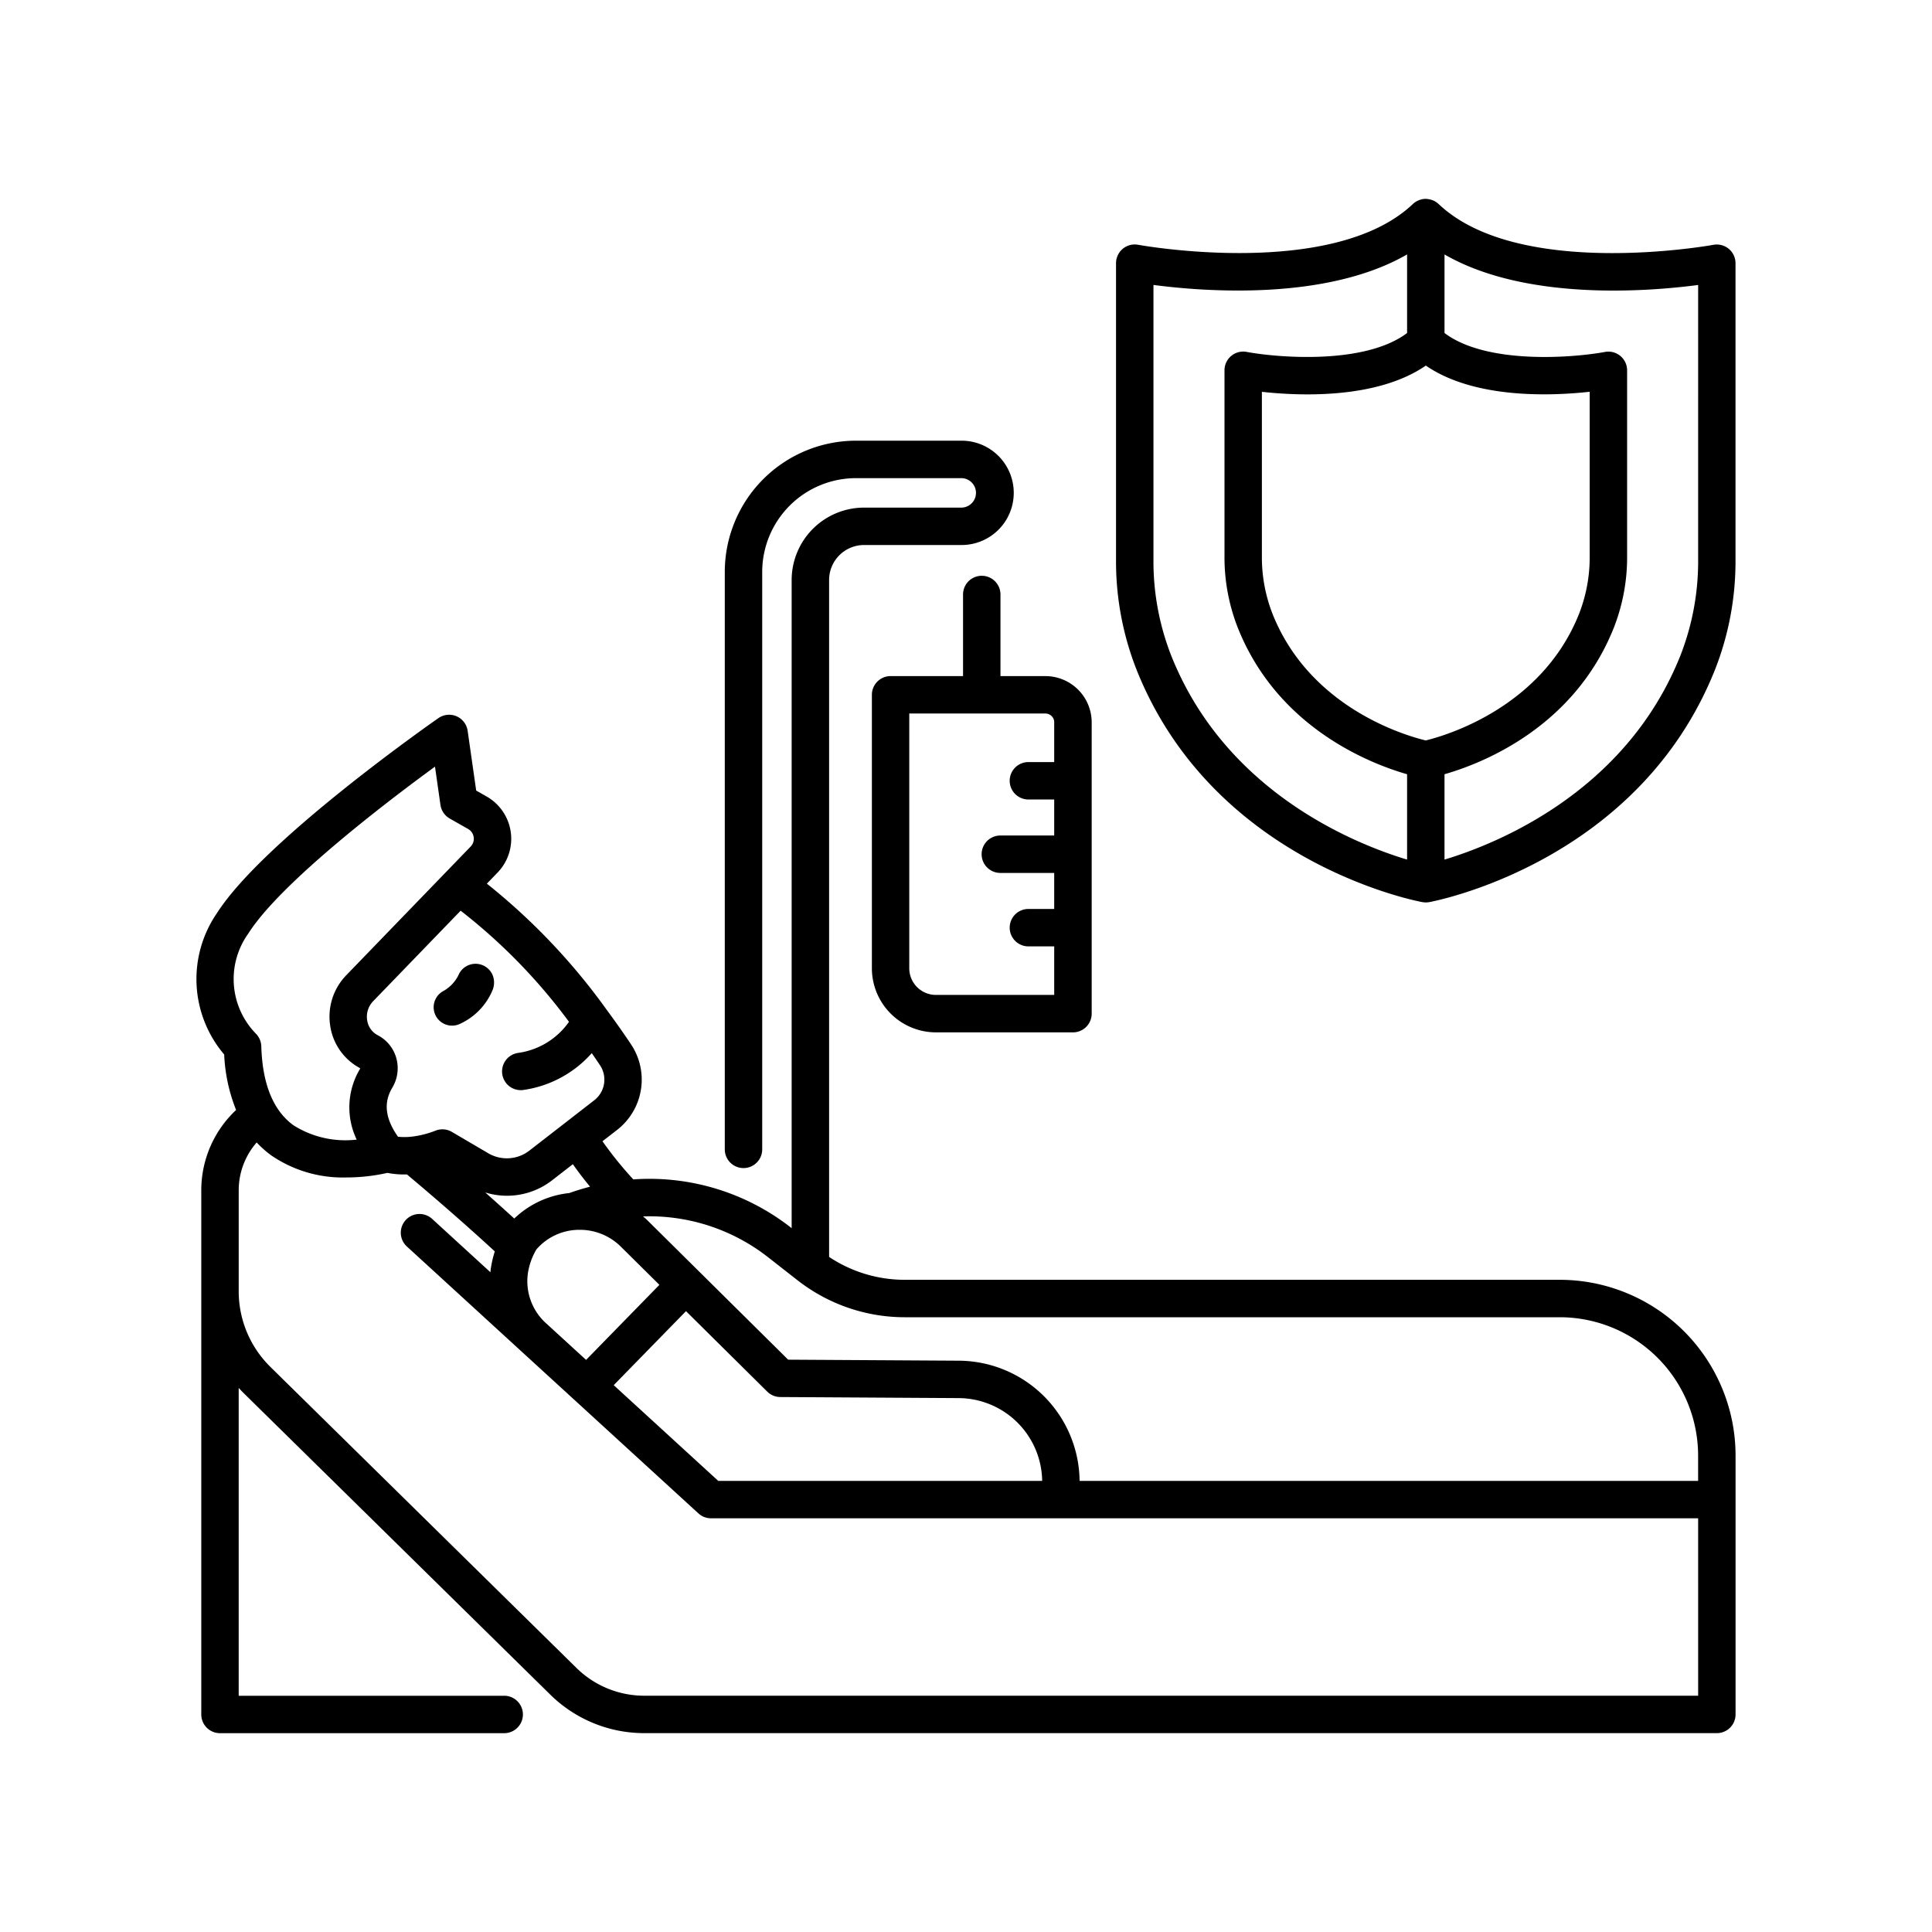 <svg xmlns="http://www.w3.org/2000/svg" width="200" height="200" viewBox="0 0 200 200">
  <g id="_Infection_Prevention_Control_and_Patient_Safety" data-name="﻿Infection Prevention Control and Patient Safety" transform="translate(12822 -11268)">
    <rect id="Rectangle_376" data-name="Rectangle 376" width="200" height="200" transform="translate(-12822 11268)" fill="none"/>
    <g id="health-insurance" transform="translate(-12807.148 11282.585)">
      <path id="Path_3490" data-name="Path 3490" d="M9.59,126.985A11.39,11.39,0,0,0,5.984,135.3v54.261a1.937,1.937,0,0,0,1.937,1.937H37.343a1.937,1.937,0,1,0,0-3.874H9.858V155.757c.176.194.357.383.544.567L42.1,187.494a13.855,13.855,0,0,0,9.77,4H162.876a1.937,1.937,0,0,0,1.937-1.937V162.751a18.207,18.207,0,0,0-18.186-18.186H78.777a14.126,14.126,0,0,1-7.8-2.368V72.113A3.619,3.619,0,0,1,74.591,68.5h10.1a5.4,5.4,0,1,0,0-10.8H73.756A13.593,13.593,0,0,0,60.178,71.278v59.784a1.937,1.937,0,1,0,3.874,0V71.277a9.715,9.715,0,0,1,9.7-9.7H84.694a1.526,1.526,0,0,1,0,3.051h-10.1A7.5,7.5,0,0,0,67.1,72.113V139.22a23.764,23.764,0,0,0-16.393-5.049,38.3,38.3,0,0,1-3.19-3.95l1.527-1.185a6.583,6.583,0,0,0,1.444-8.821c-.689-1.033-1.546-2.266-2.535-3.6l-.048-.067a65.514,65.514,0,0,0-12.357-12.992l1.105-1.143a5.036,5.036,0,0,0-1.135-7.883l-1.075-.611-.884-6.186a1.937,1.937,0,0,0-3.026-1.314C29.8,86.929,12.417,99.086,7.61,106.6a12.046,12.046,0,0,0,.746,14.641,17.4,17.4,0,0,0,1.234,5.746Zm151.35,60.635H51.866a10,10,0,0,1-7.055-2.888l-31.692-31.17a10.979,10.979,0,0,1-3.26-7.781V135.3a7.522,7.522,0,0,1,1.861-4.952,10.486,10.486,0,0,0,1.52,1.346,13.117,13.117,0,0,0,7.782,2.276,19.38,19.38,0,0,0,4.228-.473,9.134,9.134,0,0,0,2.026.16c2.131,1.787,5.612,4.761,9.094,7.968a11.014,11.014,0,0,0-.394,1.655c-.026.169-.046.337-.062.5l-6-5.492a1.937,1.937,0,1,0-2.615,2.857l11.794,10.8.006.006,5.494,5.028,12.855,11.767a1.937,1.937,0,0,0,1.307.508H160.939ZM44.959,139.394a6.016,6.016,0,0,1,4.47,1.751l3.98,3.941-7.588,7.769-.63-.575-3.487-3.191a5.862,5.862,0,0,1-1.907-5.211,6.9,6.9,0,0,1,.876-2.454l.028-.032a5.882,5.882,0,0,1,4.256-2Zm19.615,16.747a1.937,1.937,0,0,0,1.351.56l18.489.11a8.694,8.694,0,0,1,8.619,8.568H59.5L48.68,155.472l.061-.062,7.421-7.6Zm.15-13.863,3,2.349c.073.057.145.11.221.166l.015.012a18.014,18.014,0,0,0,10.816,3.635h67.847a14.329,14.329,0,0,1,14.313,14.312v2.629H96.907a12.574,12.574,0,0,0-12.469-12.442l-17.7-.106L57.5,143.686l-5.347-5.294c-.139-.138-.291-.261-.436-.39a19.925,19.925,0,0,1,13.006,4.276Zm-18.5-7.352c-1.029.271-1.779.527-2.141.658a9.681,9.681,0,0,0-5.7,2.639c-1.019-.931-2.031-1.837-3-2.7a7.614,7.614,0,0,0,6.948-1.282l2.118-1.643q.83,1.178,1.775,2.324ZM44.05,117.859a7.726,7.726,0,0,1-5.262,3.218,1.937,1.937,0,0,0,.272,3.855,1.99,1.99,0,0,0,.277-.02,11.643,11.643,0,0,0,7.07-3.812c.308.445.6.875.863,1.266a2.7,2.7,0,0,1-.6,3.61l-6.714,5.208a3.8,3.8,0,0,1-4.271.276l-3.756-2.205a1.934,1.934,0,0,0-1.68-.137,9.791,9.791,0,0,1-2.476.627c-.025,0-.048.005-.074.008a6.322,6.322,0,0,1-1.35,0c-1.322-1.868-1.518-3.532-.593-5.069a3.925,3.925,0,0,0,.422-3.056,3.825,3.825,0,0,0-1.919-2.378l-.063-.034a2.082,2.082,0,0,1-1.042-1.542,2.308,2.308,0,0,1,.625-1.952l9.055-9.367A58.651,58.651,0,0,1,44.05,117.859Zm-33.177-9.173c3.361-5.252,14.28-13.57,19.305-17.245l.566,3.964a1.937,1.937,0,0,0,.962,1.411l1.9,1.08a1.162,1.162,0,0,1,.262,1.821l-2.636,2.726-.01.011L21,113.028a6.155,6.155,0,0,0-1.674,5.206,5.94,5.94,0,0,0,2.978,4.358.479.479,0,0,1,.137.1,7.721,7.721,0,0,0-.368,7.36,10.042,10.042,0,0,1-6.552-1.488c-2.094-1.526-3.211-4.276-3.323-8.174a1.967,1.967,0,0,0-.576-1.323,8.087,8.087,0,0,1-.747-10.379Z" transform="translate(0 -26.665)"/>
      <path id="Path_3491" data-name="Path 3491" d="M161.252,86.581a1.937,1.937,0,0,0-1.937,1.937v8.447h-7.5a1.937,1.937,0,0,0-1.937,1.937v28.31a6.64,6.64,0,0,0,6.634,6.634h14.183a1.937,1.937,0,0,0,1.937-1.937V101.751a4.79,4.79,0,0,0-4.784-4.784H163.19V88.518a1.937,1.937,0,0,0-1.938-1.937Zm7.5,15.168v4.116h-2.671a1.937,1.937,0,1,0,0,3.874h2.671v3.729h-5.576a1.937,1.937,0,0,0,0,3.874h5.576v3.729h-2.671a1.937,1.937,0,1,0,0,3.874h2.671v5.025H156.508a2.76,2.76,0,0,1-2.76-2.76V100.839h14.095a.912.912,0,0,1,.912.91Z" transform="translate(-74.473 -41.561)"/>
      <path id="Path_3492" data-name="Path 3492" d="M58.958,175.731a6.65,6.65,0,0,0,3.341-3.487,2.053,2.053,0,0,0-.048-1.655,1.922,1.922,0,0,0-3.406-.055,3.839,3.839,0,0,1-1.7,1.847,1.905,1.905,0,0,0,1.813,3.349Z" transform="translate(-26.157 -84.344)"/>
      <path id="Path_3493" data-name="Path 3493" d="M233.789,78.8h0a1.888,1.888,0,0,0,.348.033c.015,0,.03,0,.044,0a1.906,1.906,0,0,0,.3-.028h.011c.884-.165,21.753-4.258,29.626-24.158a30.632,30.632,0,0,0,2.086-11.325V12.66a1.937,1.937,0,0,0-2.292-1.9c-.2.037-20.156,3.641-28.441-4.224-.01-.01-.022-.015-.032-.025a1.958,1.958,0,0,0-.262-.2l-.018-.013a1.889,1.889,0,0,0-.256-.134c-.015-.007-.031-.01-.048-.016-.033-.014-.068-.024-.1-.035a1.951,1.951,0,0,0-.236-.063c-.033-.007-.066-.014-.1-.018A1.9,1.9,0,0,0,234.109,6h-.019a1.967,1.967,0,0,0-.337.041c-.028.006-.056.015-.084.021a1.99,1.99,0,0,0-.245.08c-.031.012-.061.024-.091.038a1.932,1.932,0,0,0-.286.16l-.013.008a1.952,1.952,0,0,0-.225.183c-8.285,7.865-28.241,4.261-28.441,4.224a1.937,1.937,0,0,0-2.292,1.9V43.32a30.643,30.643,0,0,0,2.086,11.325c7.874,19.9,28.742,23.993,29.627,24.158Zm.354-55.542c5.064,3.487,13.054,3.148,16.966,2.712V42.983a16.077,16.077,0,0,1-1.088,5.945c-3.865,9.767-13.874,12.65-15.883,13.137-2.008-.48-11.992-3.323-15.875-13.137a16.087,16.087,0,0,1-1.088-5.945V25.977c3.913.432,11.9.773,16.969-2.715Zm28.193-8.346V43.32a26.782,26.782,0,0,1-1.814,9.9C254.9,67.413,241.47,72.772,236.08,74.4V65.564c3.813-1.093,13.426-4.8,17.544-15.21a19.946,19.946,0,0,0,1.359-7.37V23.748a1.937,1.937,0,0,0-2.293-1.9c-3.244.6-12.239,1.343-16.609-1.96V11.757c8.411,4.85,21.083,3.84,26.255,3.159Zm-56.385,0c5.172.68,17.843,1.692,26.255-3.158V19.89c-4.374,3.3-13.365,2.556-16.609,1.954a1.937,1.937,0,0,0-2.293,1.9V42.983a19.945,19.945,0,0,0,1.359,7.37c4.116,10.4,13.729,14.117,17.543,15.211V74.4c-5.39-1.624-18.826-6.984-24.441-21.177a26.773,26.773,0,0,1-1.814-9.9Z" transform="translate(-101.397 0)"/>
    </g>
  </g>
</svg>
